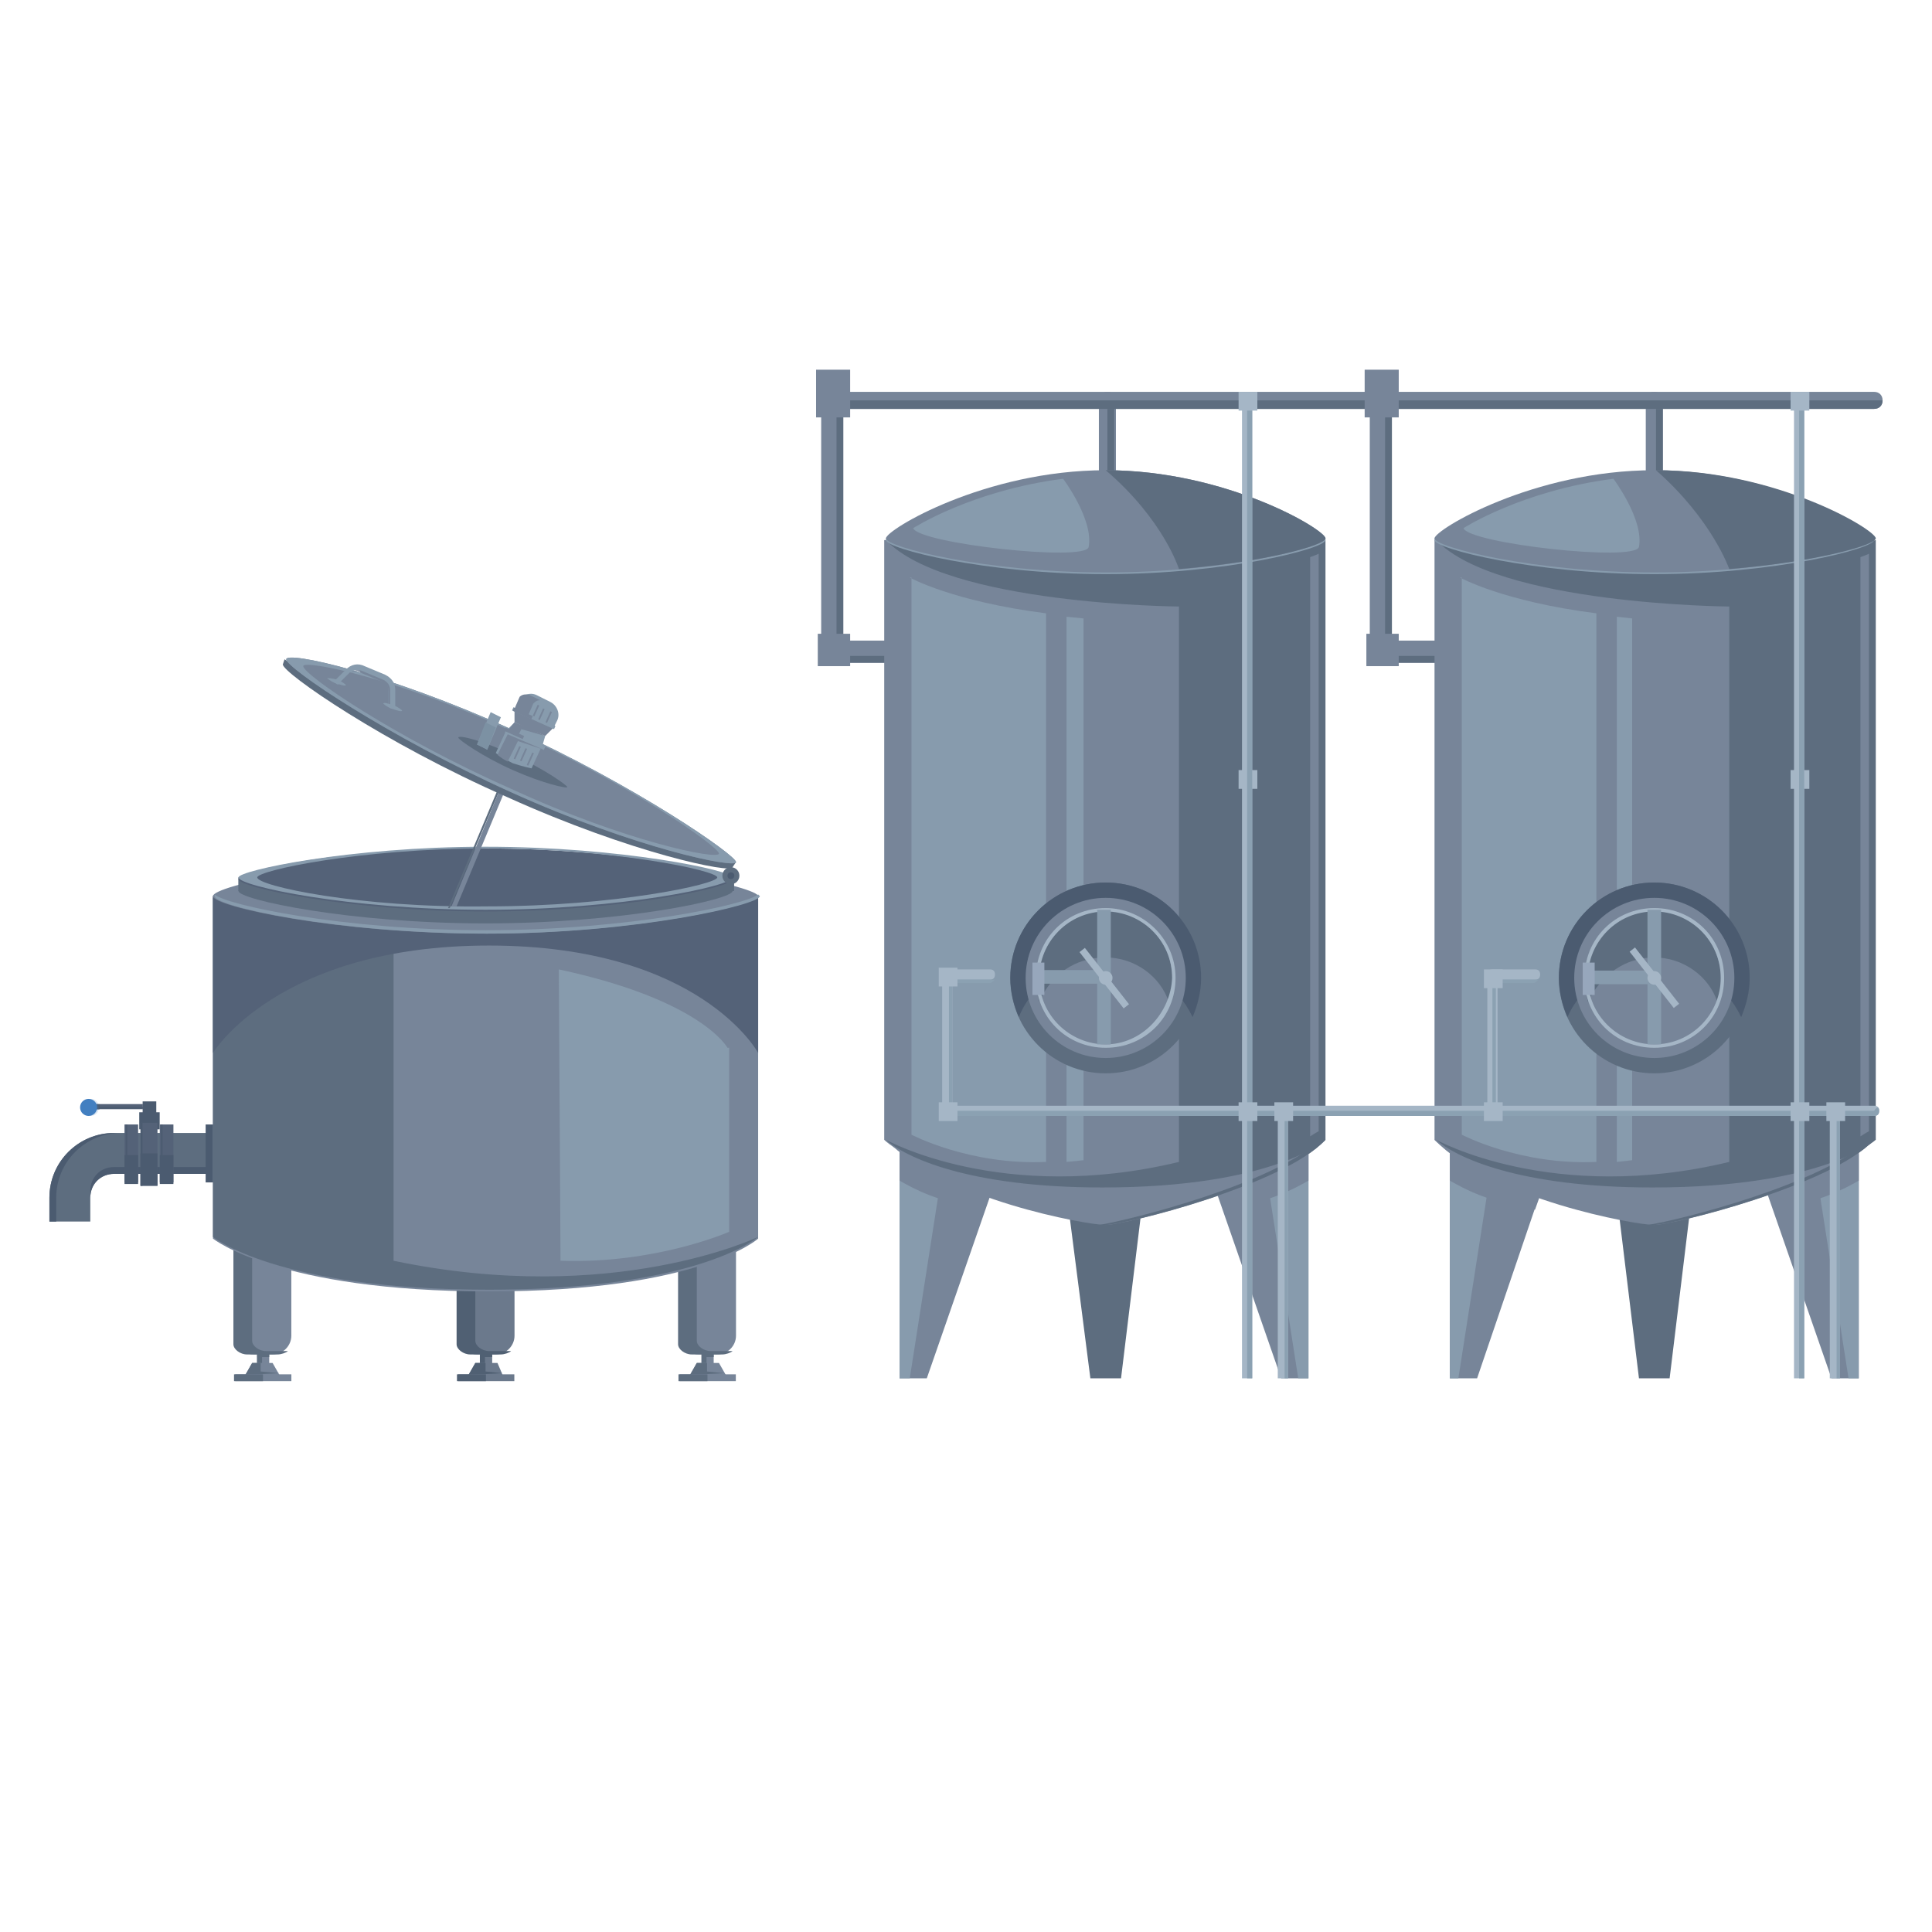 <?xml version="1.0" encoding="utf-8"?>
<!-- Generator: Adobe Illustrator 21.1.0, SVG Export Plug-In . SVG Version: 6.00 Build 0)  -->
<svg version="1.1" id="Layer_1" xmlns="http://www.w3.org/2000/svg" xmlns:xlink="http://www.w3.org/1999/xlink" x="0px" y="0px"
	 viewBox="0 0 113.4 113.4" style="enable-background:new 0 0 113.4 113.4;" xml:space="preserve">
<style type="text/css">
	.st0{fill:#778599;}
	.st1{fill:#5D6D7F;}
	.st2{fill:#879BAD;}
	.st3{fill:#4B5B70;}
	.st4{fill:#A5B6C6;}
	.st5{fill:#97A7BC;}
	.st6{fill:#8BA1B2;}
	.st7{fill:#546278;}
	.st8{fill:#427FC1;}
	.st9{opacity:0.2;fill:#427FC1;}
	.st10{fill:#6B798C;}
	.st11{fill:#506073;}
	.st12{fill:#7C91A3;}
</style>
<g>
	<g>
		<path class="st0" d="M97.1,28.1c-0.3,0-0.5-0.2-0.5-0.5v-4.1c0-0.3,0.2-0.5,0.5-0.5s0.5,0.2,0.5,0.5v4.1
			C97.6,27.9,97.4,28.1,97.1,28.1z"/>
		<path class="st0" d="M65,28.1c-0.3,0-0.5-0.2-0.5-0.5v-4.1c0-0.3,0.2-0.5,0.5-0.5s0.5,0.2,0.5,0.5v4.1
			C65.4,27.9,65.2,28.1,65,28.1z"/>
		<path class="st1" d="M65,23.1v5c0.2,0,0.4-0.2,0.4-0.5v-4.1C65.4,23.3,65.2,23.1,65,23.1z"/>
		<path class="st1" d="M97.2,23.1v5c0.2,0,0.4-0.2,0.4-0.5v-4.1C97.6,23.3,97.4,23.1,97.2,23.1z"/>
		<path class="st0" d="M84.8,38.9h-3.8c-0.3,0-0.6-0.3-0.6-0.6V22.4c0-0.3,0.3-0.6,0.6-0.6s0.6,0.3,0.6,0.6v15.2h3.1
			c0.3,0,0.6,0.3,0.6,0.6C85.5,38.6,85.2,38.9,84.8,38.9z"/>
		<path class="st0" d="M52.6,38.9h-3.8c-0.3,0-0.6-0.3-0.6-0.6V22.4c0-0.3,0.3-0.6,0.6-0.6c0.3,0,0.6,0.3,0.6,0.6v15.2h3.1
			c0.3,0,0.6,0.3,0.6,0.6C53.3,38.6,53,38.9,52.6,38.9z"/>
		<path class="st0" d="M110,24H48.9c-0.3,0-0.5-0.2-0.5-0.5c0-0.3,0.2-0.5,0.5-0.5H110c0.3,0,0.5,0.2,0.5,0.5
			C110.5,23.8,110.3,24,110,24z"/>
		<g>
			<path class="st1" d="M48.4,38.5c-0.1,0-0.1,0-0.2,0c0.1,0.2,0.3,0.4,0.6,0.4h3.8c0.3,0,0.5-0.2,0.6-0.4H48.4z"/>
			<path class="st1" d="M49.1,22.1v15.5h0.4V22.4c0-0.3-0.2-0.5-0.5-0.6C49.1,21.9,49.1,22,49.1,22.1z"/>
		</g>
		<g>
			<path class="st1" d="M80.7,38.5c-0.1,0-0.1,0-0.2,0c0.1,0.2,0.3,0.4,0.6,0.4h3.8c0.3,0,0.5-0.2,0.6-0.4H80.7z"/>
			<path class="st1" d="M81.3,22.1v15.5h0.4V22.4c0-0.3-0.2-0.5-0.5-0.6C81.3,21.9,81.3,22,81.3,22.1z"/>
		</g>
		<rect x="48" y="37.2" class="st0" width="1.9" height="1.9"/>
		<rect x="80.2" y="37.2" class="st0" width="1.9" height="1.9"/>
		<path class="st1" d="M48.4,23.5c0,0.3,0.2,0.5,0.5,0.5H110c0.3,0,0.5-0.2,0.5-0.5H48.4z"/>
		<rect x="47.9" y="21.7" class="st0" width="2" height="2.8"/>
		<rect x="80.1" y="21.7" class="st0" width="2" height="2.8"/>
	</g>
	<g>
		<polygon class="st1" points="99.8,66.1 94.4,66.1 96.2,80.9 98,80.9 		"/>
		<g>
			<polygon class="st0" points="86.7,80.9 85.1,80.9 85.1,66.8 91.5,66.8 			"/>
			<polygon class="st2" points="85.6,80.9 85.1,80.9 85.1,66.8 87.8,66.8 			"/>
			<path class="st0" d="M85.1,66.8v2.5c0.9,0.5,2.1,1.2,5,1.7l1.5-4.2h-3.7H85.1z"/>
		</g>
		<g>
			<polygon class="st0" points="107.5,80.9 109.1,80.9 109.1,66.8 102.6,66.8 			"/>
			<polygon class="st2" points="108.5,80.9 109.1,80.9 109.1,66.8 106.3,66.8 			"/>
			<path class="st0" d="M109.1,66.8v2.5c-0.9,0.5-2.1,1.2-5,1.7l-1.5-4.2h3.7H109.1z"/>
		</g>
		<path class="st0" d="M84.2,66.9c3.4,3.5,11.8,5,12.9,5s10.4-2.3,12.9-5C107.9,66.9,86.6,66.9,84.2,66.9z"/>
		<path class="st1" d="M96.7,71.9c0.2,0,0.3,0,0.4,0c1,0,10.4-2.3,12.9-5c-0.1,0-0.1,0-0.3,0C106.9,69.5,98.7,71.6,96.7,71.9z"/>
		<path class="st0" d="M110,66.9c0,0-3,2.8-13.1,2.8s-12.7-2.8-12.7-2.8V31.7H110V66.9z"/>
		<path class="st1" d="M101.5,33.4c0,0-9.7,1-17.2-1.7c3.6,3.8,17.2,3.9,17.2,3.9v32.6c-10.4,2.5-17.2-1.3-17.2-1.3
			c1.1,1,4.8,2.8,12.7,2.8c10.1,0,13.1-2.8,13.1-2.8V31.7L101.5,33.4z"/>
		<path class="st2" d="M97.1,33.5c-6.8,0-12.3-1.4-12.9-1.9c0,0,0,0.1,0,0.1c0,0.5,5.8,2,12.9,2c7.1,0,12.9-1.5,12.9-2
			c0,0,0-0.1,0-0.1C109.5,32.2,103.9,33.5,97.1,33.5z"/>
		<path class="st2" d="M85.7,33.9c0,0,2.5,1.4,8,2.1l0,32.2c-4.5,0.2-7.9-1.6-7.9-1.6V33.9z"/>
		<path class="st0" d="M110,31.6c0,0.5-5.8,2-12.9,2c-7.1,0-12.9-1.5-12.9-2c0-0.5,5.8-4,12.9-4S110,31.1,110,31.6z"/>
		<path class="st1" d="M101.5,33.4c5-0.4,8.6-1.4,8.6-1.8c0-0.5-5.8-4-12.9-4C100.5,30.5,101.5,33.4,101.5,33.4z"/>
		<path class="st2" d="M85.9,31c0,0,3.4-2.2,8.8-2.9c0,0,1.8,2.4,1.5,4C96,33,86.2,31.9,85.9,31z"/>
		<polygon class="st2" points="94.9,68.2 94.9,36.2 95.8,36.3 95.8,68.1 		"/>
		<g>
			<circle class="st1" cx="97.1" cy="57.4" r="5.6"/>
			<path class="st3" d="M97.1,56.4c2.3,0,4.2,1.4,5.1,3.3c0.3-0.7,0.5-1.5,0.5-2.3c0-3.1-2.5-5.6-5.6-5.6c-3.1,0-5.6,2.5-5.6,5.6
				c0,0.8,0.2,1.6,0.5,2.3C92.9,57.7,94.9,56.4,97.1,56.4z"/>
			<circle class="st0" cx="97.1" cy="57.4" r="4.7"/>
			<path class="st1" d="M97.1,56.2c1.7,0,3.2,1.1,3.7,2.6c0.2-0.4,0.2-0.9,0.2-1.4c0-2.2-1.8-4-4-4c-2.2,0-4,1.8-4,4
				c0,0.5,0.1,0.9,0.2,1.4C94,57.2,95.4,56.2,97.1,56.2z"/>
			<path class="st4" d="M97.1,53.3c-2.3,0-4.1,1.8-4.1,4.1c0,2.3,1.8,4.1,4.1,4.1c2.3,0,4.1-1.8,4.1-4.1
				C101.2,55.1,99.4,53.3,97.1,53.3z M97.1,61.3c-2.1,0-3.9-1.7-3.9-3.9c0-2.1,1.7-3.9,3.9-3.9c2.1,0,3.9,1.7,3.9,3.9
				C101,59.5,99.3,61.3,97.1,61.3z"/>
			<rect x="96.7" y="53.4" class="st2" width="0.8" height="7.9"/>
			
				<rect x="94.8" y="55.3" transform="matrix(-1.836970e-16 1 -1 -1.836970e-16 152.631 -37.831)" class="st2" width="0.8" height="4.2"/>
			
				<rect x="96.9" y="55.3" transform="matrix(0.787 -0.617 0.617 0.787 -14.729 72.125)" class="st4" width="0.4" height="4.2"/>
			<circle class="st4" cx="97.1" cy="57.4" r="0.4"/>
			<rect x="92.9" y="56.5" class="st5" width="0.7" height="1.9"/>
		</g>
		<path class="st0" d="M109.7,32.5v33.9c0,0-0.2,0.1-0.5,0.3v-34C109.2,32.7,109.5,32.6,109.7,32.5z"/>
	</g>
	<g>
		<polygon class="st1" points="67.6,66.1 62.1,66.1 64,80.9 65.8,80.9 		"/>
		<g>
			<polygon class="st0" points="54.4,80.9 52.8,80.9 52.8,66.8 59.3,66.8 			"/>
			<polygon class="st2" points="53.4,80.9 52.8,80.9 52.8,66.8 55.6,66.8 			"/>
			<path class="st0" d="M52.8,66.8v2.5c0.9,0.5,2.1,1.2,5,1.7l1.5-4.2h-3.7H52.8z"/>
		</g>
		<g>
			<polygon class="st0" points="75.2,80.9 76.8,80.9 76.8,66.8 70.3,66.8 			"/>
			<polygon class="st2" points="76.2,80.9 76.8,80.9 76.8,66.8 74,66.8 			"/>
			<path class="st0" d="M76.8,66.8v2.5c-0.9,0.5-2.1,1.2-5,1.7l-1.5-4.2H74H76.8z"/>
		</g>
		<path class="st0" d="M52,66.9c3.4,3.5,11.8,5,12.9,5s10.4-2.3,12.9-5C75.6,66.9,54.3,66.9,52,66.9z"/>
		<path class="st0" d="M77.7,66.9c0,0-3,2.8-13.1,2.8c-10.1,0-12.7-2.8-12.7-2.8V31.7h25.8V66.9z"/>
		<path class="st1" d="M69.2,33.4c0,0-9.7,1-17.2-1.7c3.6,3.8,17.2,3.9,17.2,3.9v32.6C58.8,70.7,52,66.9,52,66.9
			c1.1,1,4.8,2.8,12.7,2.8c10.1,0,13.1-2.8,13.1-2.8V31.7L69.2,33.4z"/>
		<path class="st2" d="M64.9,33.5c-6.8,0-12.3-1.4-12.9-1.9c0,0,0,0.1,0,0.1c0,0.5,5.8,2,12.9,2c7.1,0,12.9-1.5,12.9-2
			c0,0,0-0.1,0-0.1C77.2,32.2,71.7,33.5,64.9,33.5z"/>
		<path class="st2" d="M53.4,33.9c0,0,2.5,1.4,8,2.1l0,32.2c-4.5,0.2-7.9-1.6-7.9-1.6V33.9z"/>
		<path class="st0" d="M77.8,31.6c0,0.5-5.8,2-12.9,2c-7.1,0-12.9-1.5-12.9-2c0-0.5,5.8-4,12.9-4C72,27.6,77.8,31.1,77.8,31.6z"/>
		<path class="st1" d="M69.2,33.4c5-0.4,8.6-1.4,8.6-1.8c0-0.5-5.8-4-12.9-4C68.3,30.5,69.2,33.4,69.2,33.4z"/>
		<path class="st2" d="M53.6,31c0,0,3.4-2.2,8.8-2.9c0,0,1.8,2.4,1.5,4C63.8,33,53.9,31.9,53.6,31z"/>
		<polygon class="st2" points="62.6,68.2 62.6,36.2 63.6,36.3 63.6,68.1 		"/>
		<g>
			<circle class="st1" cx="64.9" cy="57.4" r="5.6"/>
			<path class="st3" d="M64.9,56.4c2.3,0,4.2,1.4,5.1,3.3c0.3-0.7,0.5-1.5,0.5-2.3c0-3.1-2.5-5.6-5.6-5.6c-3.1,0-5.6,2.5-5.6,5.6
				c0,0.8,0.2,1.6,0.5,2.3C60.6,57.7,62.6,56.4,64.9,56.4z"/>
			<circle class="st0" cx="64.9" cy="57.4" r="4.7"/>
			<path class="st1" d="M64.9,56.2c1.7,0,3.2,1.1,3.7,2.6c0.2-0.4,0.2-0.9,0.2-1.4c0-2.2-1.8-4-4-4c-2.2,0-4,1.8-4,4
				c0,0.5,0.1,0.9,0.2,1.4C61.7,57.2,63.1,56.2,64.9,56.2z"/>
			<path class="st4" d="M64.9,53.3c-2.3,0-4.1,1.8-4.1,4.1c0,2.3,1.8,4.1,4.1,4.1c2.3,0,4.1-1.8,4.1-4.1
				C69,55.1,67.1,53.3,64.9,53.3z M64.9,61.3c-2.1,0-3.9-1.7-3.9-3.9c0-2.1,1.7-3.9,3.9-3.9c2.1,0,3.9,1.7,3.9,3.9
				C68.7,59.5,67,61.3,64.9,61.3z"/>
			<rect x="64.4" y="53.4" class="st2" width="0.8" height="7.9"/>
			
				<rect x="62.5" y="55.3" transform="matrix(-1.836970e-16 1 -1 -1.836970e-16 120.361 -5.561)" class="st2" width="0.8" height="4.2"/>
			
				<rect x="64.6" y="55.3" transform="matrix(0.787 -0.617 0.617 0.787 -21.598 52.221)" class="st4" width="0.4" height="4.2"/>
			<circle class="st4" cx="64.9" cy="57.4" r="0.4"/>
			<rect x="60.6" y="56.5" class="st5" width="0.7" height="1.9"/>
		</g>
		<path class="st0" d="M77.4,32.5v33.9c0,0-0.2,0.1-0.5,0.3v-34C76.9,32.7,77.2,32.6,77.4,32.5z"/>
		<path class="st1" d="M64.5,71.9c0.2,0,0.3,0,0.4,0c1,0,10.4-2.3,12.9-5c-0.1,0-0.1,0-0.3,0C74.7,69.5,66.4,71.6,64.5,71.9z"/>
	</g>
	<g>
		<path class="st4" d="M110,65.5H55.7c-0.2,0-0.3-0.1-0.3-0.3c0-0.2,0.1-0.3,0.3-0.3H110c0.2,0,0.3,0.1,0.3,0.3
			C110.3,65.4,110.2,65.5,110,65.5z"/>
		<path class="st4" d="M55.6,65.5c-0.2,0-0.3-0.1-0.3-0.3v-8c0-0.2,0.1-0.3,0.3-0.3h2.5c0.2,0,0.3,0.1,0.3,0.3s-0.1,0.3-0.3,0.3
			h-2.2v7.6C55.9,65.4,55.8,65.5,55.6,65.5z"/>
		<path class="st4" d="M87.6,65.5c-0.2,0-0.3-0.1-0.3-0.3v-8c0-0.2,0.1-0.3,0.3-0.3h2.5c0.2,0,0.3,0.1,0.3,0.3s-0.1,0.3-0.3,0.3
			h-2.2v7.6C87.9,65.4,87.8,65.5,87.6,65.5z"/>
		<rect x="72.7" y="45.2" class="st4" width="1.1" height="1.1"/>
		<rect x="105.1" y="45.2" class="st4" width="1.1" height="1.1"/>
		<path class="st4" d="M108,80.9V65.2c0-0.2-0.1-0.3-0.3-0.3c-0.2,0-0.3,0.1-0.3,0.3v15.7H108z"/>
		<path class="st4" d="M105.9,80.9V23.4c0-0.2-0.1-0.3-0.3-0.3c-0.2,0-0.3,0.1-0.3,0.3v57.5H105.9z"/>
		<path class="st4" d="M75.6,80.9V65.2c0-0.2-0.1-0.3-0.3-0.3c-0.2,0-0.3,0.1-0.3,0.3v15.7H75.6z"/>
		<path class="st4" d="M73.5,80.9V23.4c0-0.2-0.1-0.3-0.3-0.3s-0.3,0.1-0.3,0.3v57.5H73.5z"/>
		<path class="st6" d="M110,65.5H55.7c-0.2,0-0.3-0.1-0.3-0.3c0-0.2,0.1-0.3,0.3,0H110c0.2-0.3,0.3-0.2,0.3,0
			C110.3,65.4,110.2,65.5,110,65.5z"/>
		<path class="st6" d="M55.7,57.4v8.2c0.1,0,0.2-0.2,0.2-0.3v-7.6h2.2c0.1,0,0.2-0.1,0.3-0.2H55.7z"/>
		<path class="st6" d="M87.6,57.4v8.2c0.1,0,0.2-0.2,0.2-0.3v-7.6h2.2c0.1,0,0.2-0.1,0.3-0.2H87.6z"/>
		<rect x="55.1" y="56.8" class="st4" width="1.1" height="1.1"/>
		<rect x="55.1" y="64.7" class="st4" width="1.1" height="1.1"/>
		<rect x="87.1" y="64.7" class="st4" width="1.1" height="1.1"/>
		<rect x="87.1" y="56.9" class="st4" width="1.1" height="1.1"/>
		<path class="st6" d="M73.5,80.9V23.4c0-0.2-0.1-0.3-0.3-0.3s-0.3,0.1,0,0.3v57.5H73.5z"/>
		<path class="st6" d="M75.6,80.9V65.2c0-0.2-0.1-0.3-0.3-0.3c-0.2,0-0.3,0.1,0.1,0.3v15.7H75.6z"/>
		<path class="st6" d="M105.9,80.9V23.4c0-0.2-0.1-0.3-0.3-0.3c-0.2,0-0.3,0.1,0,0.3v57.5H105.9z"/>
		<path class="st6" d="M108,80.9V65.2c0-0.2-0.1-0.3-0.3-0.3c-0.2,0-0.3,0.1,0.1,0.3v15.7H108z"/>
		<rect x="72.7" y="64.7" class="st4" width="1.1" height="1.1"/>
		<rect x="74.8" y="64.7" class="st4" width="1.1" height="1.1"/>
		<rect x="105.1" y="64.7" class="st4" width="1.1" height="1.1"/>
		<rect x="107.2" y="64.7" class="st4" width="1.1" height="1.1"/>
		<rect x="72.7" y="23" class="st4" width="1.1" height="1.1"/>
		<rect x="105.1" y="23" class="st4" width="1.1" height="1.1"/>
	</g>
</g>
<g>
	<g>
		
			<rect x="8.2" y="65.4" transform="matrix(-1 -4.617163e-11 4.617163e-11 -1 17.573 131.685)" class="st3" width="1.2" height="1"/>
		<path class="st1" d="M5.3,70.3v1.4c0,0,0,0,0,0H2.9c0,0,0,0,0,0v-1.4c0-2.1,1.7-3.8,3.8-3.8h6.4c0.7,0,1.2,0.5,1.2,1.2
			s-0.5,1.2-1.2,1.2H6.7C5.9,68.9,5.3,69.5,5.3,70.3z"/>
		<g>
			<path class="st3" d="M5.3,69.9c0-0.8,0.6-1.4,1.4-1.4h6.4c0.6,0,1.1-0.4,1.2-1c0,0.1,0,0.1,0,0.2c0,0.7-0.5,1.2-1.2,1.2H6.7
				c-0.8,0-1.4,0.6-1.4,1.4V69.9z"/>
			<path class="st3" d="M5.3,71.2v0.4c0,0,0,0,0,0C5.3,71.3,5.3,71.3,5.3,71.2z"/>
			<path class="st3" d="M2.9,71.6v-0.4C2.9,71.3,2.9,71.3,2.9,71.6C2.9,71.6,2.9,71.6,2.9,71.6z"/>
		</g>
		<path class="st3" d="M6.7,66.5h0.4c-2.1,0-3.8,1.7-3.8,3.8v1.4c0,0,0,0,0,0H2.9c0,0,0,0,0,0v-1.4C2.9,68.2,4.6,66.5,6.7,66.5z"/>
		
			<rect x="12" y="66" transform="matrix(-1 -4.219037e-11 4.219037e-11 -1 24.57 135.402)" class="st3" width="0.5" height="3.4"/>
		
			<rect x="9.5" y="66" transform="matrix(-1 -4.352042e-11 4.352042e-11 -1 19.679 135.402)" class="st7" width="0.8" height="3.4"/>
		
			<rect x="7.3" y="66" transform="matrix(-1 -4.352308e-11 4.352308e-11 -1 15.407 135.402)" class="st7" width="0.8" height="3.4"/>
		
			<rect x="8.3" y="65.8" transform="matrix(-1 -4.688750e-11 4.688750e-11 -1 17.543 135.402)" class="st7" width="1" height="3.7"/>
		
			<rect x="9.5" y="67.7" transform="matrix(-1 -4.352042e-11 4.352042e-11 -1 19.679 137.196)" class="st3" width="0.8" height="1.7"/>
		
			<rect x="7.3" y="67.7" transform="matrix(-1 -4.352308e-11 4.352308e-11 -1 15.407 137.196)" class="st3" width="0.8" height="1.7"/>
		
			<rect x="8.3" y="67.6" transform="matrix(-1 -4.688750e-11 4.688750e-11 -1 17.543 137.196)" class="st3" width="1" height="1.9"/>
		
			<rect x="9.5" y="66" transform="matrix(-1 -3.095980e-11 3.095980e-11 -1 19.044 135.402)" class="st3" width="0.1" height="3.4"/>
		
			<rect x="7.3" y="66" transform="matrix(-1 -3.097135e-11 3.097135e-11 -1 14.772 135.402)" class="st3" width="0.1" height="3.4"/>
		
			<rect x="8.3" y="65.8" transform="matrix(-1 -5.676982e-11 5.676982e-11 -1 16.662 135.402)" class="st3" width="0.1" height="3.7"/>
		
			<rect x="8.4" y="64.7" transform="matrix(-1 -4.645008e-11 4.645008e-11 -1 17.573 130.347)" class="st3" width="0.8" height="1"/>
		
			<rect x="5.6" y="64.8" transform="matrix(-1 -4.409374e-11 4.409374e-11 -1 13.985 129.905)" class="st7" width="2.8" height="0.3"/>
		
			<rect x="5.6" y="65" transform="matrix(-1 -4.409374e-11 4.409374e-11 -1 13.985 130.069)" class="st3" width="2.8" height="0.1"/>
		
			<rect x="5.6" y="64.8" transform="matrix(-1 -3.785207e-11 3.785207e-11 -1 11.443 129.912)" class="st3" width="0.2" height="0.3"/>
		<circle class="st8" cx="5.2" cy="65" r="0.5"/>
		<path class="st9" d="M4.8,65c0,0.3,0.2,0.5,0.5,0.5c0.3,0,0.5-0.2,0.5-0.5c0-0.3-0.2-0.5-0.5-0.5C5,64.5,4.8,64.7,4.8,65z M5,64.9
			c0-0.2,0.1-0.3,0.3-0.3c0.2,0,0.3,0.1,0.3,0.3c0,0.2-0.1,0.3-0.3,0.3C5.1,65.2,5,65,5,64.9z"/>
	</g>
	<g>
		
			<rect x="41.2" y="79.3" transform="matrix(-1 -4.499302e-11 4.499302e-11 -1 83.09 159.702)" class="st0" width="0.7" height="1"/>
		
			<rect x="41.2" y="79.3" transform="matrix(-1 -4.749191e-11 4.749191e-11 -1 82.669 159.702)" class="st1" width="0.3" height="1"/>
		<path class="st0" d="M41,79.5h1.1c0.6,0,1.1-0.5,1.1-1.1v-7.1h-3.3v7.1C39.9,79,40.4,79.5,41,79.5z"/>
		<path class="st1" d="M40.9,71.3v7.4c0,0.3,0.4,0.6,0.8,0.6H43c-0.1,0.1-0.4,0.2-0.6,0.2h-1.8c-0.4,0-0.8-0.3-0.8-0.6v-7.6H40.9z"
			/>
		<polygon class="st0" points="40.5,80.7 42.6,80.7 42.2,80 40.9,80 		"/>
		
			<rect x="41.2" y="79.5" transform="matrix(-1 -4.499302e-11 4.499302e-11 -1 83.09 159.153)" class="st1" width="0.7" height="0.2"/>
		<polygon class="st1" points="40.5,80.7 42.5,80.6 41.5,80.5 41.5,80 40.9,80 		"/>
		
			<rect x="39.9" y="80.6" transform="matrix(-1 -4.476387e-11 4.476387e-11 -1 83.09 161.667)" class="st0" width="3.3" height="0.4"/>
		
			<rect x="39.9" y="80.6" transform="matrix(-1 -4.585544e-11 4.585544e-11 -1 81.424 161.667)" class="st1" width="1.7" height="0.4"/>
	</g>
	<g>
		
			<rect x="15" y="79.3" transform="matrix(-1 -4.499302e-11 4.499302e-11 -1 30.802 159.702)" class="st0" width="0.7" height="1"/>
		
			<rect x="15" y="79.3" transform="matrix(-1 -4.749235e-11 4.749235e-11 -1 30.381 159.702)" class="st1" width="0.3" height="1"/>
		<path class="st0" d="M14.9,79.5H16c0.6,0,1.1-0.5,1.1-1.1v-7.1h-3.3v7.1C13.7,79,14.2,79.5,14.9,79.5z"/>
		<path class="st1" d="M14.8,71.3v7.4c0,0.3,0.4,0.6,0.8,0.6h1.3c-0.1,0.1-0.4,0.2-0.6,0.2h-1.8c-0.4,0-0.8-0.3-0.8-0.6v-7.6H14.8z"
			/>
		<polygon class="st0" points="14.4,80.7 16.4,80.7 16,80 14.8,80 		"/>
		
			<rect x="15" y="79.5" transform="matrix(-1 -4.499302e-11 4.499302e-11 -1 30.802 159.153)" class="st1" width="0.7" height="0.2"/>
		<polygon class="st1" points="14.4,80.7 16.4,80.6 15.3,80.5 15.3,80 14.8,80 		"/>
		
			<rect x="13.7" y="80.6" transform="matrix(-1 -4.476387e-11 4.476387e-11 -1 30.802 161.667)" class="st0" width="3.3" height="0.4"/>
		
			<rect x="13.7" y="80.6" transform="matrix(-1 -4.367274e-11 4.367274e-11 -1 29.136 161.667)" class="st1" width="1.7" height="0.4"/>
	</g>
	<g>
		
			<rect x="28.2" y="79.3" transform="matrix(-1 -4.499302e-11 4.499302e-11 -1 57.089 159.702)" class="st10" width="0.7" height="1"/>
		
			<rect x="28.2" y="79.3" transform="matrix(-1 -4.749191e-11 4.749191e-11 -1 56.667 159.702)" class="st11" width="0.3" height="1"/>
		<path class="st10" d="M28,79.5h1.1c0.6,0,1.1-0.5,1.1-1.1v-7.1h-3.3v7.1C26.9,79,27.4,79.5,28,79.5z"/>
		<path class="st11" d="M27.9,71.3v7.4c0,0.3,0.4,0.6,0.8,0.6H30c-0.1,0.1-0.4,0.2-0.6,0.2h-1.8c-0.4,0-0.8-0.3-0.8-0.6v-7.6H27.9z"
			/>
		<polygon class="st10" points="27.5,80.7 29.5,80.7 29.2,80 27.9,80 		"/>
		
			<rect x="28.2" y="79.5" transform="matrix(-1 -4.499302e-11 4.499302e-11 -1 57.089 159.153)" class="st11" width="0.7" height="0.2"/>
		<polygon class="st11" points="27.5,80.7 29.5,80.6 28.5,80.5 28.5,80 27.9,80 		"/>
		
			<rect x="26.9" y="80.6" transform="matrix(-1 -4.476387e-11 4.476387e-11 -1 57.089 161.667)" class="st10" width="3.3" height="0.4"/>
		
			<rect x="26.9" y="80.6" transform="matrix(-1 -4.367274e-11 4.367274e-11 -1 55.422 161.667)" class="st11" width="1.7" height="0.4"/>
	</g>
	<path class="st0" d="M12.5,72.7c0,0,3.8,3.1,16.2,3.1s15.8-3.1,15.8-3.1v-20h-32V72.7z"/>
	<path class="st1" d="M23.1,52.6v21.4c12.9,2.7,21.4-1.4,21.4-1.4c-1.4,1.1-6,3.1-15.8,3.1c-12.5,0-16.2-3.1-16.2-3.1v-20H23.1z"/>
	<path class="st7" d="M12.5,61.8c0,0,3.8-6.3,16.2-6.3s15.8,6.3,15.8,6.3v-9.2h-32V61.8z"/>
	<path class="st0" d="M12.5,52.6c0,0.6,7.2,2.2,16,2.2c8.8,0,16-1.7,16-2.2s-7.2-2.2-16-2.2C19.7,50.4,12.5,52,12.5,52.6z"/>
	<path class="st2" d="M28.5,54.6c8.4,0,15.3-1.5,16-2.1c0,0,0.1,0.1,0.1,0.1c0,0.5-7.2,2.2-16,2.2c-8.8,0-16-1.6-16-2.2
		c0,0,0-0.1,0-0.1C13.2,53.1,20.1,54.6,28.5,54.6z"/>
	<path class="st1" d="M14,52.3c0,0.5,6.5,1.9,14.5,1.9c8,0,14.5-1.4,14.5-1.9c0-0.4-6.5-1.8-14.5-1.8C20.5,50.5,14,51.8,14,52.3z"/>
	
		<rect x="14" y="51.6" transform="matrix(-1 -4.488511e-11 4.488511e-11 -1 57.089 103.898)" class="st1" width="29.1" height="0.8"/>
	<path class="st7" d="M14,51.6c0,0.5,6.5,1.9,14.5,1.9c8,0,14.5-1.4,14.5-1.9c0-0.4-6.5-1.8-14.5-1.8C20.5,49.7,14,51.1,14,51.6z"/>
	<path class="st2" d="M14,51.5c0,0.5,6.5,1.9,14.5,1.9c8,0,14.5-1.4,14.5-1.9c0-0.4-6.5-1.8-14.5-1.8C20.5,49.7,14,51.1,14,51.5z
		 M15.1,51.5c0-0.4,6-1.7,13.5-1.7c7.4,0,13.5,1.3,13.5,1.7c0,0.4-6,1.7-13.5,1.7C21.1,53.3,15.1,52,15.1,51.5z"/>
	<path class="st2" d="M42.7,61.5c0,0-1.5-2.8-9.9-4.6L32.9,74c5.6,0.2,9.9-1.7,9.9-1.7V61.5z"/>
	<circle class="st1" cx="42.9" cy="51.4" r="0.5"/>
	<circle class="st3" cx="42.9" cy="51.4" r="0.2"/>
	<g>
		<g>
			<g>
				<path class="st1" d="M30.7,42.8l0.1,0.1l-4.4,10.4c0,0-0.1,0-0.1,0L30.7,42.8z"/>
			</g>
			<g>
				<path class="st0" d="M30.8,42.8l-0.1-0.1l0.4,0.2l-4.3,10.3c-0.1,0-0.2,0-0.3,0L30.8,42.8z"/>
			</g>
		</g>
		<path class="st1" d="M16.6,39l0.1-0.3c0,0,0.2,0.1,0.4,0.3c1.6,0.1,6.7,1.5,12.7,4.2c6.2,2.8,11.3,6.1,12.8,7.3
			c0.2,0,0.5,0,0.6,0.1L43,50.9c0,0.4-5.9-0.8-13.2-4.1C22.5,43.6,16.6,39.5,16.6,39C16.6,39,16.6,39,16.6,39z"/>
		<path class="st0" d="M16.8,38.7c0,0.5,5.9,4.5,13.2,7.8c7.3,3.3,13.2,4.5,13.2,4.1c0-0.4-5.9-4.5-13.2-7.8
			C22.7,39.5,16.8,38.2,16.8,38.7z"/>
		<path class="st2" d="M16.8,38.7c0,0.5,5.9,4.5,13.2,7.8c7.3,3.3,13.2,4.5,13.2,4.1c0-0.4-5.9-4.5-13.2-7.8
			C22.7,39.5,16.8,38.2,16.8,38.7z M17.8,39.1c0-0.4,5.5,0.7,12.2,3.8c6.8,3,12.2,6.8,12.2,7.2s-5.5-0.7-12.2-3.8
			C23.2,43.3,17.8,39.6,17.8,39.1z"/>
		<path class="st1" d="M26.9,43.3c0,0.1,1.4,1.1,3.2,1.9c1.8,0.8,3.2,1.1,3.2,1c0-0.1-1.4-1.1-3.2-1.9
			C28.4,43.5,26.9,43.1,26.9,43.3z"/>
		<g>
			<path class="st2" d="M29.7,42.9l2.1,0.9l-0.6,1.3c0,0,0,0,0,0c0,0-0.5-0.1-1.1-0.3c-0.6-0.3-1-0.6-1-0.6c0,0,0,0,0,0l0,0
				L29.7,42.9z"/>
			<path class="st2" d="M30.2,41.7l2.3,1l0.2-0.4c0.2-0.4,0-0.9-0.4-1.1l-0.8-0.4c-0.4-0.2-0.9,0-1.1,0.4L30.2,41.7z"/>
			<polygon class="st0" points="30.2,42.4 32,43.2 32.5,42.7 30.2,41.7 			"/>
			<polygon class="st2" points="30.2,42.4 32,43.2 31.8,43.9 29.7,42.9 			"/>
			
				<rect x="30" y="42.1" transform="matrix(-0.913 -0.409 0.409 -0.913 42.691 93.505)" class="st2" width="2.7" height="0.2"/>
			
				<rect x="29.5" y="43.3" transform="matrix(-0.913 -0.409 0.409 -0.913 41.144 95.618)" class="st2" width="2.5" height="0.2"/>
			
				<rect x="30.1" y="41.8" transform="matrix(-0.913 -0.409 0.409 -0.913 41.573 92.687)" class="st0" width="1.2" height="0.2"/>
			
				<rect x="29.6" y="43.1" transform="matrix(-0.913 -0.409 0.409 -0.913 40.08 94.84)" class="st0" width="1.2" height="0.2"/>
			<path class="st0" d="M31.1,40.8l0.6,0.3c-0.2,0-0.3,0.1-0.4,0.2L31,42l-0.8-0.4l0.3-0.7C30.6,40.8,30.8,40.7,31.1,40.8z"/>
			
				<rect x="31.4" y="41.5" transform="matrix(-0.913 -0.409 0.409 -0.913 43.059 92.78)" class="st0" width="0.1" height="0.7"/>
			
				<rect x="31.8" y="41.6" transform="matrix(-0.913 -0.409 0.409 -0.913 43.699 93.249)" class="st0" width="0.1" height="0.7"/>
			
				<rect x="32.1" y="41.8" transform="matrix(-0.913 -0.409 0.409 -0.913 44.321 93.722)" class="st0" width="0.1" height="0.7"/>
			
				<rect x="30.3" y="43.8" transform="matrix(-0.913 -0.409 0.409 -0.913 39.993 96.947)" class="st0" width="0.1" height="0.8"/>
			
				<rect x="30.7" y="44" transform="matrix(-0.913 -0.409 0.409 -0.913 40.644 97.414)" class="st0" width="0.1" height="0.8"/>
			
				<rect x="31" y="44.1" transform="matrix(-0.913 -0.409 0.409 -0.913 41.274 97.885)" class="st0" width="0.1" height="0.8"/>
			<polygon class="st0" points="32,43.2 30.6,42.8 30.4,43.2 29.8,42.9 30.2,42.4 31,42.7 			"/>
			<path class="st0" d="M29.8,44.7c-0.4-0.2-0.6-0.4-0.6-0.4c0,0,0,0,0,0l0,0l0.6-1.2l2.1,0.9l0,0l-1.5-0.5L29.8,44.7z"/>
			<ellipse transform="matrix(0.409 -0.913 0.913 0.409 -21.053 54.756)" class="st0" cx="31.7" cy="43.6" rx="0" ry="0"/>
			<ellipse transform="matrix(0.409 -0.913 0.913 0.409 -21.102 54.438)" class="st0" cx="31.5" cy="43.5" rx="0" ry="0"/>
			<ellipse transform="matrix(0.409 -0.912 0.912 0.409 -21.157 54.094)" class="st0" cx="31.2" cy="43.4" rx="0" ry="0"/>
			<ellipse transform="matrix(0.409 -0.913 0.913 0.409 -21.201 53.803)" class="st0" cx="30.9" cy="43.3" rx="0" ry="0"/>
			<ellipse transform="matrix(0.409 -0.913 0.913 0.409 -21.252 53.473)" class="st0" cx="30.7" cy="43.1" rx="0" ry="0"/>
		</g>
		<g>
			<path class="st2" d="M23,41.6c0.1,0,0.2-0.1,0.2-0.2l0-0.9c0-0.4-0.2-0.7-0.6-0.9l-1.2-0.5c-0.4-0.2-0.8-0.1-1.1,0.2l-0.6,0.6
				c-0.1,0.1-0.1,0.2,0,0.2c0.1,0.1,0.2,0.1,0.2,0l0.6-0.6c0.2-0.2,0.5-0.2,0.7-0.1l1.2,0.5c0.2,0.1,0.4,0.3,0.4,0.6l0,0.9
				C22.9,41.5,22.9,41.6,23,41.6L23,41.6z"/>
			<path class="st2" d="M19.2,39.8c0,0,0.2,0.2,0.5,0.3s0.6,0.2,0.6,0.1c0,0-0.2-0.2-0.5-0.3S19.2,39.8,19.2,39.8z"/>
			<path class="st0" d="M20.6,39.5c0.2-0.2,0.5-0.2,0.7-0.1l1.2,0.5c0.2,0.1,0.4,0.3,0.4,0.6l0,1.1c0,0-0.1-0.1-0.1-0.1l0-0.9
				c0-0.3-0.1-0.5-0.4-0.6l-1.2-0.5C21,39.3,20.8,39.4,20.6,39.5l-0.4,0.4L20.6,39.5z"/>
			<path class="st2" d="M22.5,41.3c0,0,0.2,0.2,0.5,0.3s0.6,0.2,0.6,0.1c0,0-0.2-0.2-0.5-0.3C22.8,41.3,22.5,41.2,22.5,41.3z"/>
		</g>
		<g>
			<polygon class="st2" points="28,43.7 28.8,41.8 29.4,42.1 28.6,44 			"/>
			<polygon class="st12" points="28,43.7 28.5,42.4 29.1,42.7 28.6,44 			"/>
		</g>
	</g>
</g>
</svg>
